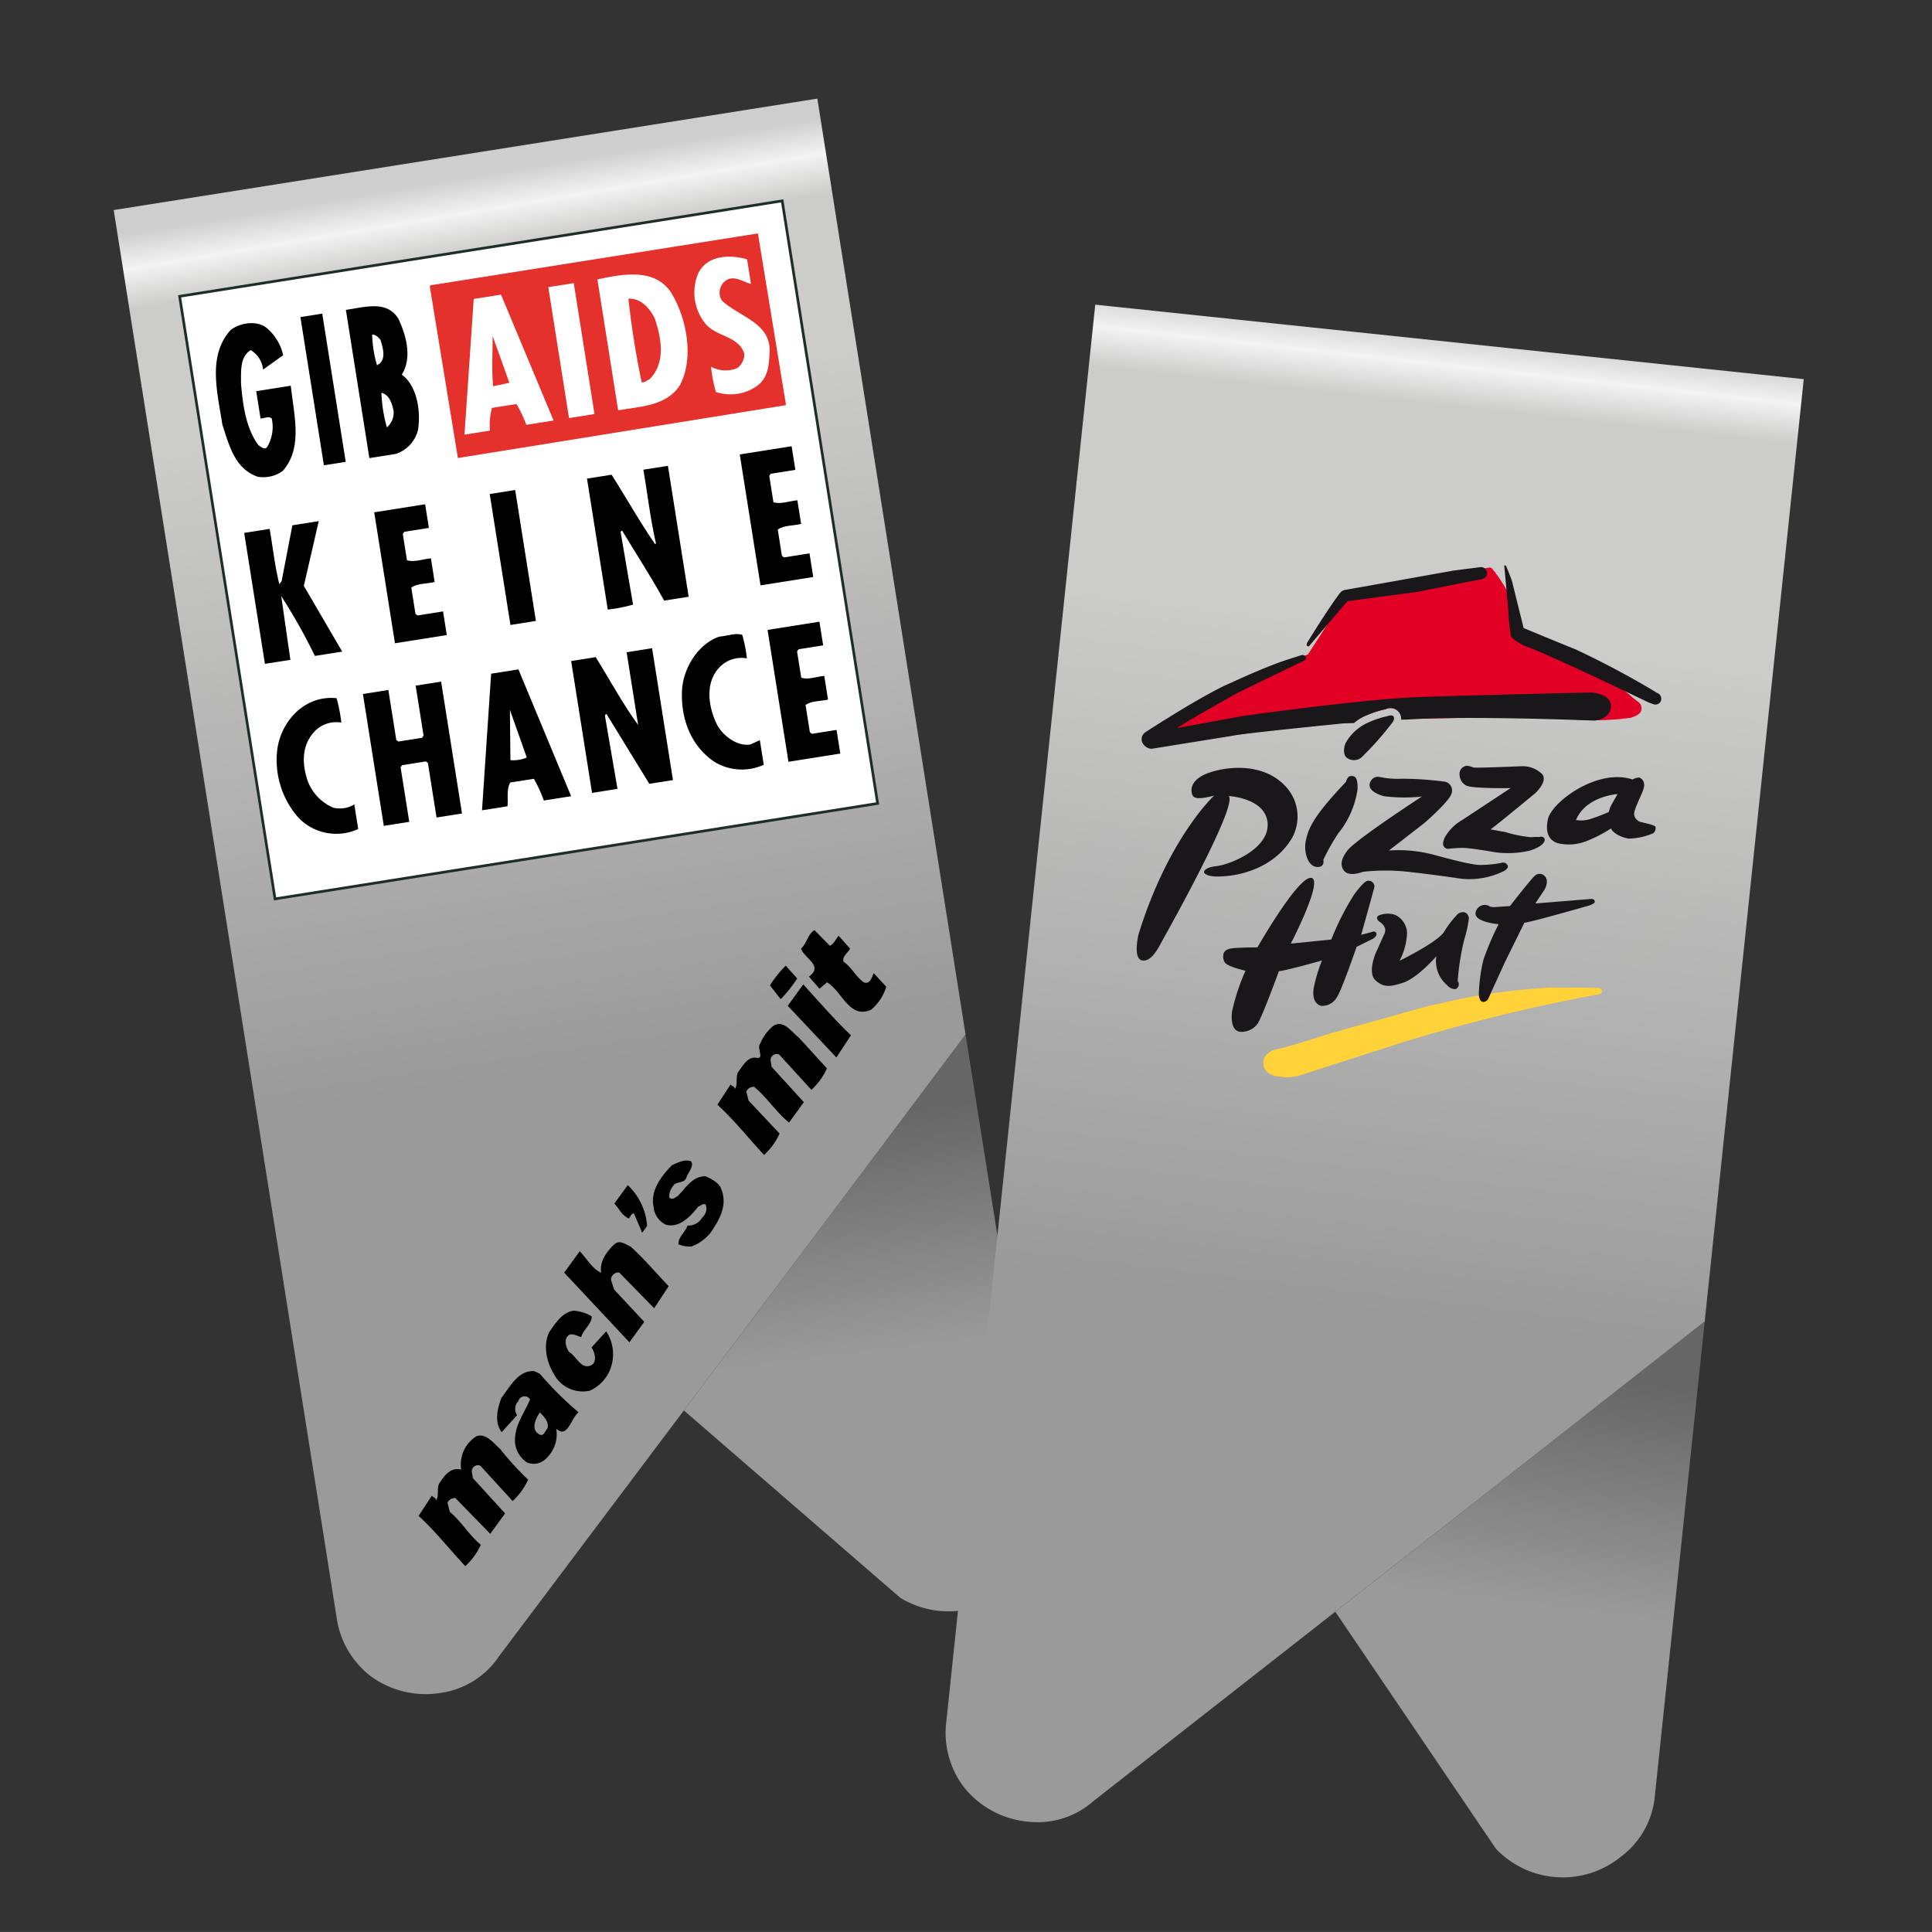<svg xmlns="http://www.w3.org/2000/svg" xmlns:xlink="http://www.w3.org/1999/xlink" viewBox="0 0 283.465 283.46"><rect x="0" y="0" width="283.465" height="283.46" fill="#333333" stroke="none"/><defs><style>.cls-1{fill:none;}.cls-2{fill:url(#Unbenannter_Verlauf_74);}.cls-3{fill:url(#Unbenannter_Verlauf_75);}.cls-4{fill:url(#Unbenannter_Verlauf_76);}.cls-5{fill:url(#Unbenannter_Verlauf_78);}.cls-6,.cls-8{fill:#fff;}.cls-6{stroke:#1d2d28;stroke-width:0.393px;}.cls-7{fill:#e5312b;}.cls-9{fill:url(#Unbenannter_Verlauf_74-2);}.cls-10{fill:url(#Unbenannter_Verlauf_75-2);}.cls-11{fill:url(#Unbenannter_Verlauf_76-2);}.cls-12{fill:url(#Unbenannter_Verlauf_78-2);}.cls-13{fill:#1a171b;}.cls-14{clip-path:url(#clip-path);}.cls-15{fill:#ffd23a;}.cls-16{fill:#e20025;}</style><linearGradient id="Unbenannter_Verlauf_74" x1="14558.584" y1="-6615.737" x2="17680.791" y2="-6615.737" gradientTransform="matrix(0.003, 0.017, 0.036, -0.006, 268.774, -262.29)" gradientUnits="userSpaceOnUse"><stop offset="0" stop-color="#cecece"/><stop offset="0.098" stop-color="#f4f3f3"/><stop offset="0.208" stop-color="#cccccb"/></linearGradient><linearGradient id="Unbenannter_Verlauf_75" x1="-2435.621" y1="20.901" x2="667.292" y2="20.901" gradientTransform="matrix(0, 0.001, 0.036, -0.006, 265.966, -280.021)" gradientUnits="userSpaceOnUse"><stop offset="0" stop-color="#737373"/><stop offset="0.573" stop-color="#c6c6c6"/><stop offset="1" stop-color="#cecece"/></linearGradient><linearGradient id="Unbenannter_Verlauf_76" x1="29100.143" y1="-14984.382" x2="32222.35" y2="-14984.382" gradientTransform="matrix(0.002, 0.011, 0.016, -0.002, 304.56, -186.14)" gradientUnits="userSpaceOnUse"><stop offset="0" stop-color="#676666"/><stop offset="1" stop-color="#999a99"/></linearGradient><linearGradient id="Unbenannter_Verlauf_78" x1="-11494.951" y1="8342.879" x2="-8372.744" y2="8342.879" gradientTransform="matrix(-0.005, -0.031, -0.033, 0.005, 309.239, -242.366)" gradientUnits="userSpaceOnUse"><stop offset="0" stop-color="#999a99"/><stop offset="1" stop-color="#cccccb"/></linearGradient><linearGradient id="Unbenannter_Verlauf_74-2" x1="16165.39" y1="-3456.401" x2="19287.597" y2="-3456.401" gradientTransform="matrix(-0.002, 0.017, 0.036, 0.004, 367.746, -212.813)" xlink:href="#Unbenannter_Verlauf_74"/><linearGradient id="Unbenannter_Verlauf_75-2" x1="-2302.878" y1="48.408" x2="815.018" y2="48.408" gradientTransform="matrix(-0, 0.001, 0.036, 0.004, 369.623, -230.667)" xlink:href="#Unbenannter_Verlauf_75"/><linearGradient id="Unbenannter_Verlauf_76-2" x1="31509.285" y1="-7705.491" x2="34631.492" y2="-7705.491" gradientTransform="matrix(-0.001, 0.011, 0.016, 0.002, 382.604, -129.996)" xlink:href="#Unbenannter_Verlauf_76"/><linearGradient id="Unbenannter_Verlauf_78-2" x1="-12366.688" y1="4884.162" x2="-9244.48" y2="4884.162" gradientTransform="matrix(0.003, -0.032, -0.033, -0.004, 401.676, -183.096)" xlink:href="#Unbenannter_Verlauf_78"/><clipPath id="clip-path"><rect id="SVGID" class="cls-1" x="165.573" y="82.292" width="78.119" height="76.355" transform="translate(63.433 311.388) rotate(-84)"/></clipPath></defs><title>06</title><g id="Clip_links" data-name="Clip links"><g id="Clip"><path class="cls-2" d="M16.682,30.82,119.92,14.469l4.129,26.068L20.796,56.794,16.682,30.82"/><path class="cls-3" d="M16.726,31.1l-.641-4.047L119.323,10.702l.641,4.047L16.726,31.1"/><path class="cls-4" d="M141.667,151.776l10.941,69.076a12.504,12.504,0,0,1-2.477,9.943,13.525,13.525,0,0,1-18.044,3.63l-31.75-27.482,41.33-55.167"/><path class="cls-5" d="M124.004,40.257,141.667,151.776l-41.33,55.167L73.244,242.973a12.396,12.396,0,0,1-8.597,5.413,13.649,13.649,0,0,1-10.225-2.432A13.168,13.168,0,0,1,49.37,237.204l-.164-1.035L20.752,56.514,124.004,40.257"/></g><g id="Logo_6" data-name="Logo 6"><path class="cls-1" d="M55.161,237.731a6.708,6.708,0,0,0,12.049,2.891l64.793-89.189a13.548,13.548,0,0,0,2.445-10.16L116.418,27.444,24.026,42.078Z"/><rect class="cls-6" x="32.802" y="35.921" width="89.515" height="89.514" transform="translate(-11.666 13.126) rotate(-9)"/><polygon class="cls-7" points="115.328 59.443 67.183 67.203 63.057 42.009 63.168 41.856 111.203 34.249 115.328 59.443"/><path d="M39.134,48.122a7.297,7.297,0,0,1,2.411,3.995q-1.474,1.057-2.949,2.11a3.694,3.694,0,0,0-1.82-2.857c-1.618,1.007-1.389,3.146-1.417,4.872.262,3.199.744,6.6,2.526,9.038.397.266.888.774,1.287.345a5.745,5.745,0,0,0,.7-4.215c-.45-.421-1.095-.004-1.645-.012l-.634-4.001,5.072-.803c.459,4.372,1.805,9.065-1.167,12.49a4.847,4.847,0,0,1-3.695.861C34.445,68.779,33.607,65.303,32.623,62.285c-.721-4.73-2.211-10.087,1.224-13.872C35.2,47.367,37.676,46.946,39.134,48.122Z"/><rect x="45.779" y="46.131" width="3.242" height="22.02" transform="translate(-8.355 8.119) rotate(-9)"/><path d="M58.488,46.834c1.143,2.475,1.992,5.666.467,8.135,2.261,1.665,2.807,5.379,2.378,8.103a4.941,4.941,0,0,1-3.27,3.528l-3.87.613L50.748,45.464C53.534,45.076,56.818,43.982,58.488,46.834Z"/><path class="cls-8" d="M109.614,38.056l.57,3.6c-1.238-.322-2.62-1.445-3.883-.341a2.19,2.19,0,0,0-.379,2.794c2.589,2.437,7.372,3.277,6.981,7.784-.093,1.669-.18,3.449-1.728,4.651a6.741,6.741,0,0,1-6.136.972,21.762,21.762,0,0,1-.724-3.717,4.454,4.454,0,0,0,3.859.21,2.574,2.574,0,0,0,1.038-2.078c-.793-2.609-3.948-2.492-5.606-4.311a7.259,7.259,0,0,1-1.183-7.47C103.722,37.374,107.242,37.323,109.614,38.056Z"/><path class="cls-8" d="M98.494,42.963c2.261,3.743,3.359,9.466,1.312,13.47-1.916,3.106-5.666,3.179-9.112,3.767L87.652,40.989C91.448,40.196,96.05,39.273,98.494,42.963Z"/><path class="cls-8" d="M81.221,61.7l-4.001.634a18.594,18.594,0,0,0-1.443-3.055l-3.603.571a10.077,10.077,0,0,0-.294,3.33l-3.732.591,1.359-19.908,4.001-.634Z"/><rect class="cls-8" x="81.943" y="41.714" width="3.784" height="19.45" transform="translate(-7.015 13.748) rotate(-9)"/><path class="cls-8" d="M55.821,49.856c.333,1.14.887,2.76-.252,3.596-.127-.019-.176.096-.245.177a17.432,17.432,0,0,1-.719-4.537C55.077,49.046,55.548,49.517,55.821,49.856Z"/><path class="cls-7" d="M96.086,46.765c.987,2.944,1.596,6.544-.781,8.873-.386.157-.66.504-1.159.459-.834-3.969-1.509-8.229-1.944-12.276C94.03,43.709,95.389,45.289,96.086,46.765Z"/><path class="cls-7" d="M72.357,56.675c-.248-2.507-.056-4.917-.076-7.373l2.453,6.858Z"/><path class="cls-8" d="M57.736,60.221a2.794,2.794,0,0,1-.975,2.481,21.744,21.744,0,0,1-.803-5.069C57.109,57.9,57.497,59.139,57.736,60.221Z"/><path d="M39.563,77.598c.472,2.716.766,5.528,1.424,8.119l.337-.464,1.574-8.182,3.87-.613L44.579,85.964l5.631,9.641-4.004.634A86.758,86.758,0,0,0,41.261,87.451l1.344,9.358-3.735.592L35.828,78.19Z"/><path d="M62.926,77.454l-3.6.57-.227.309.612,3.867c1.066.338,2.34-.179,3.512-.28l.549,3.469c-1.143.277-2.515.179-3.426.818l.612,3.867.311.224,3.735-.592.549,3.469-7.605,1.204L54.907,75.168l7.47-1.183Z"/><rect x="73.349" y="72.069" width="3.782" height="19.45" transform="translate(-11.869 12.777) rotate(-9)"/><path d="M89.728,69.653c2.166,3.39,4.173,6.985,6.403,10.199l.111-.152c-.811-3.484-1.235-7.192-1.844-10.786l3.6-.57,3.043,19.21-3.6.57c-1.921-3.499-4.09-6.818-6.135-10.242a.225.225,0,0,0-.226.312L92.884,88.71a21.386,21.386,0,0,1-3.714.723L86.127,70.223Z"/><path d="M116.697,68.937l-3.603.571-.227.309.612,3.867c1.066.338,2.338-.179,3.512-.28l.549,3.469c-1.146.277-2.515.179-3.426.818l.612,3.867.311.224,3.735-.592.549,3.469-7.739,1.226-3.043-19.21,7.607-1.205Z"/><path d="M49.377,102.437a21.963,21.963,0,0,1,.706,3.585,4.416,4.416,0,0,0-3.785,1.145c-2.065,2.077-2.03,4.806-1.147,7.429a6.908,6.908,0,0,0,3.765,3.916,4.119,4.119,0,0,0,3.068-.486l.571,3.606a7.695,7.695,0,0,1-8.737-1.627,12.779,12.779,0,0,1-3.117-10.174C41.311,105.74,44.737,101.971,49.377,102.437Z"/><path d="M108.904,93.147a20.784,20.784,0,0,1,.682,3.451,4.452,4.452,0,0,0-4.028,1.319c-2.23,2.337-1.582,5.995-.293,8.525.891,1.558,2.912,3.094,4.82,2.792l1.402-.633.571,3.606a7.728,7.728,0,0,1-7.323-.483c-3.396-2.363-4.865-6.274-4.669-10.474.181-3.191,2.323-6.757,5.459-7.841C106.648,93.327,107.881,92.817,108.904,93.147Z"/><polygon points="58.144 108.571 58.455 108.798 61.924 108.248 62.148 107.937 60.986 100.599 64.721 100.007 67.785 119.355 64.05 119.946 62.782 111.938 62.474 111.717 59.005 112.267 58.778 112.573 60.046 120.581 56.311 121.172 53.247 101.825 56.982 101.233 58.144 108.571"/><path d="M83.796,116.819l-4.004.634A19.853,19.853,0,0,0,78.33,114.264l-3.469.549c-.584,1.052-.275,2.328-.404,3.485l-3.735.592,1.338-20.045,4.004-.634Z"/><path d="M87.4,96.415c2.074,3.323,3.979,6.881,6.23,9.957l-1.691-10.675,3.735-.592,3.064,19.348-3.469.549c-2.098-3.404-4.186-6.82-6.269-10.22-.326.023-.219.361-.185.575l1.783,10.385-3.735.592L83.799,96.985Z"/><path d="M120.775,94.685l-3.603.571-.226.312.613,3.869c1.028.344,2.245-.178,3.379-.265l.549,3.469c-1.105.271-2.423.153-3.295.797l.634,4.001.312.226,3.603-.571.549,3.469-7.607,1.205L112.618,92.421l7.607-1.205Z"/><path class="cls-8" d="M77.291,111.148a5,5,0,0,1-2.401.38l-.076-7.376Z"/><path d="M115.281,141.683l1.685,1.88a18.773,18.773,0,0,1-2.423,3.034l-1.584-2.022A17.294,17.294,0,0,1,115.281,141.683Z"/><path d="M85.059,183.585c1.039,1.057,1.79,2.541,3.15,3.158-.282-1.621.802-3.143,1.981-4.224.808-.634,1.604.072,2.334.384,2.03,1.822,3.72,3.878,5.589,5.804l-2.137,3.242-5.124-5.248a1.107,1.107,0,0,0-1.216,1.076l.478,1.438,4.412,4.731-2.179,2.995L82.776,186.72Z"/><path d="M92.105,173.883a9.137,9.137,0,0,1,2.841,5.986l-.725.998-1.209-2.836c-.4.013-.512.497-.764.751-1.05-.503-1.405-1.46-2.114-2.192Z"/><path d="M119.502,136.471q1.127,1.146,2.256,2.293c.567-.242.857-.968,1.285-1.464l1.684,1.877c-.314.643-1.204,1.153-.959,1.918,1.239.879,1.763,2.196,3.011,3.057.953.282,1.14-.85,1.424-1.362.611.663,1.22,1.326,1.83,1.983a7.056,7.056,0,0,1-2.243,3.388c-3.202,1.379-4.23-2.728-6.445-4.032l-1.112.935c-.51-.589-1.035-1.186-1.542-1.775,2.218-1.612-.777-2.741-1.157-4.11C118.423,138.347,118.488,137.088,119.502,136.471Z"/><path d="M67.663,215.62a4.895,4.895,0,0,1,2.253-4.903c1.409-.499,2.547,1.088,3.45,1.856a42.495,42.495,0,0,0,4.123,4.523,9.506,9.506,0,0,1-2.28,3.135l-4.734-5.181a.908.908,0,0,0-1.258.83l.156.982,4.735,5.186-2.176,2.995L66.811,219.794a1.191,1.191,0,0,0-1.154.689l.338,1.336c1.762,1.477,2.781,3.369,4.548,4.827a9.453,9.453,0,0,1-2.276,3.14c-2.295-2.45-4.323-5.054-6.848-7.372l1.929-2.955c.203.232.653.302.609.663.513-.526.084-1.707.493-2.481C65.22,216.462,66.111,215.235,67.663,215.62Z"/><path d="M84.167,192.306a5.803,5.803,0,0,1,2.656.84c.003,1.136-1.29,1.96-1.538,3.023-.575-.112-1.068-.512-1.7-.361-1.014.611-.523,1.883-.105,2.537,1.126.643,1.868,2.861,3.45,1.856.692-.655.271-1.877-.143-2.503l2.152-2.361a6.078,6.078,0,0,1,.338,6.13,5.76,5.76,0,0,1-2.745,2.578,4.795,4.795,0,0,1-4.824-1.757c-1.352-1.856-2.208-4.703-1.092-6.894C81.587,194.026,82.502,192.559,84.167,192.306Z"/><path d="M101.396,170.391c.496.732-.501,1.683-.738,2.514-.403.795-1.569.361-1.955,1.193a2.273,2.273,0,0,0-.507,1.594c.39.456.882-.01,1.232-.195,1.21-1.21,2.126-2.919,4.085-2.914.825.359,2.034.977,2.321,1.9.94,2.366-.261,4.497-1.632,6.447a6.524,6.524,0,0,1-2.719,1.944,3.891,3.891,0,0,1-1.947-.322c-.061-1.025,1.032-1.778,1.333-2.737a2.372,2.372,0,0,0,2.204-1.233,1.677,1.677,0,0,0,.465-1.84c-.418-.26-.735.206-1.09.296-1.211,1.52-2.803,3.173-4.754,2.649a3.205,3.205,0,0,1-1.802-2.618c-.502-2.368,1.089-4.437,2.69-6.109C99.409,170.605,100.443,170.025,101.396,170.391Z"/><path d="M111.112,155.22c1.024.091-.122-1.483.426-2.087a6.481,6.481,0,0,1,1.866-2.569c1.517-1.095,2.78.91,3.801,1.671l4.123,4.523a9.63,9.63,0,0,1-2.279,3.14l-4.737-5.185a.913.913,0,0,0-1.256.829l.156.985,4.734,5.183-2.176,2.995c-1.958-1.597-3.178-3.638-5.124-5.248a1.188,1.188,0,0,0-1.151.689l.336,1.336,4.552,4.832a9.62,9.62,0,0,1-2.276,3.14c-2.296-2.455-4.326-5.06-6.85-7.372l1.931-2.961c.2.236.652.302.609.663.51-.525.084-1.707.491-2.477C109.052,156.317,109.715,154.923,111.112,155.22Z"/><path d="M117.859,144.429c2.283,2.53,4.504,5.082,6.991,7.478l-2.137,3.242-7.134-7.58Z"/><path d="M79.195,201.55l-.819-.377c-2.317-.134-3.478,2.182-4.806,3.918-.574,1.543-1.093,3.543.042,5.04l2.254-2.501a1.632,1.632,0,0,1,.182-2.049.951.951,0,0,1,1.723-.273c-.724,1.808-2.014,3.464-2.175,5.397a3.937,3.937,0,0,0,1.752,3.886,2.544,2.544,0,0,0,2.36-.25,4.849,4.849,0,0,0,1.903-4.718c1.68,1.529,2.181-1.594,3.276-2.409A49.13,49.13,0,0,1,79.195,201.55Zm1.144,8.022c-.381.313-.442,1.116-1.115.936-1.45-.704-.634-2.336-.014-3.284C79.83,207.875,80.574,208.59,80.338,209.573Z"/></g></g><g id="Clip_rechts" data-name="Clip rechts"><g id="Clip-2" data-name="Clip"><path class="cls-9" d="M160.697,44.7,264.649,55.626,261.89,81.875,157.948,70.854l2.749-26.154"/><path class="cls-10" d="M160.667,44.983l.428-4.075,103.952,10.926-.428,4.075-103.952-10.926"/><path class="cls-11" d="M250.117,193.884l-7.31,69.554a12.504,12.504,0,0,1-4.966,8.963,13.525,13.525,0,0,1-18.368-1.164l-23.556-34.763,54.2-42.59"/><path class="cls-12" d="M261.92,81.593,250.117,193.884l-54.2,42.59-35.495,27.79a12.396,12.396,0,0,1-9.705,3.004,13.649,13.649,0,0,1-9.247-4.996,13.168,13.168,0,0,1-2.615-9.76l.11-1.042L157.978,70.572l103.942,11.021"/></g><g id="Logo_6-2" data-name="Logo 6"><path class="cls-1" d="M144.28,254.805a6.708,6.708,0,0,0,10.89,5.911l85.671-69.383a13.551,13.551,0,0,0,4.989-9.185L257.876,67.532l-93.031-9.778Z"/><path class="cls-13" d="M178.141,116.727s-6.719,6.192-11.095,20.367c0,0-.855,3.511.499,3.81,1.319.29,2.349-1.67,2.958-2.832.28-.507,11.244-19.971,9.766-21.275,0,0,5.517.275,5.721,4.052.193,3.851-5.891,6.123-7.625,6.245-1.748.202-1.781.886-1.678.975.102.089.417.658,2.646.507,2.254-.07,7.453-1.055,10.172-5.519a6.477,6.477,0,0,0-1.05-7.852c-3.582-3.671-9.577-2.613-11.906-1.481-2.34,1.21-1.684,2.812-1.523,3.059.2.25.688.609,3.115-.055"/><path class="cls-13" d="M197.498,114.699s.165-.827.725-.84c.605-.015.998.177.959,1.936a13.251,13.251,0,0,1-2.812,6.449,30.054,30.054,0,0,0-2.207,3.906s.287,1.181-1.009,1.045c-1.335-.14-1.927-2.348-1.528-3.994.361-1.65,1.033-3.418,5.873-8.502"/><path class="cls-13" d="M208.625,116.866a23.595,23.595,0,0,1-5.577-.05s-2.889-.686-1.896-2.27a1.184,1.184,0,0,1,1.221-.559,12.633,12.633,0,0,0,3.305.269,48.892,48.892,0,0,1,6.363.44,1.325,1.325,0,0,1,.845,1.927c-.498,1.174-3.88,4.113-3.88,4.113l-5.223,4.05a20.084,20.084,0,0,1,6.969.733c3.714,1.002,5.729,1.446,6.635,1.387a15.918,15.918,0,0,0,2.916-.308.726.726,0,0,1,.866.323c.164.246.05.617-.62.932a11.376,11.376,0,0,1-6.993.95c-4.063-.581-6.434-.83-6.434-.83a30.493,30.493,0,0,0-7.152-.062s-2.074.855-2.821-.221c-.753-1.074.043-2.217.565-2.93.734-.921,4.272-3.535,10.91-7.895"/><path class="cls-13" d="M214.204,114.08s-.275-.948.336-1.42a1.102,1.102,0,0,1,.816-.297,4.94,4.94,0,0,1,.835.241c.362.114,7.026-.183,7.026-.183a4.117,4.117,0,0,1,3.063,1.166c.864,1.088-1.043,2.804-1.043,2.804s-6.322,5.234-6.552,5.288c0,0,1.614.323,2.062.37a19.348,19.348,0,0,0,3.887.791,6.996,6.996,0,0,1,1.202-.027c.119-.066.693-.156.794.313.099.471-.537,1.173-2.203,1.685a14.211,14.211,0,0,1-5.007.239c-.992-.18-3.723-.621-4.765-.652a19.437,19.437,0,0,0-2.228.146c-.146-.015-1.178-.199-.417-1.725a6.821,6.821,0,0,1,2.509-2.497l7.126-4.693s-5.632.101-6.521-.378a1.83,1.83,0,0,1-.922-1.17"/><g class="cls-14"><path class="cls-13" d="M180.73,139.147c1.402-.16,3.761-.141,3.761-.141s5.884-10.342,7.857-10.207c1.973.129-2.961,9.649-2.961,9.649l5.942-.602a39.919,39.919,0,0,1,3.361-6.62c1.48-1.99,1.895-2.025,2.119-2.001a.831.831,0,0,1,.778,1.155c-.25.971-1.872,6.78-1.872,6.78l1.656-.441a.418.418,0,0,1,.575.214c.146.398-.494.792-.494.792l-2.415,1.202s-2.27,6.657-2.962,7.503a2.458,2.458,0,0,1-2.216,1.148c-.697-.149-1.366-.909-1.116-2.571a23.162,23.162,0,0,1,1.217-4.085s-5.523,1.565-6.311,1.561c0,0-2.52,6.86-3.133,7.717a2.907,2.907,0,0,1-2.674,1.172c-1.206-.278-1.18-1.962-1.076-2.946a30.066,30.066,0,0,1,1.98-6s-2.674-.588-3.052-1.24a1.563,1.563,0,0,1-.171-1.244c.19-.746,1.207-.792,1.207-.792"/><path class="cls-15" d="M214.466,146.523a92.367,92.367,0,0,1,12.984-1.622c4.836-.028,7.041.05,7.041.05a.52.52,0,0,1,.552.441c.055.542-.733.535-.733.535a259.128,259.128,0,0,0-27.105,6.578c-1.197.332-16.749,5.367-16.749,5.367a8.464,8.464,0,0,1-3.339.032c-1.449-.46-1.712-1.175-1.751-1.869,0,0-.249-1.56,1.98-2.094,2.029-.398,7.62-2.264,7.62-2.264l14.553-4.064,4.948-1.089"/><path class="cls-13" d="M242.893,121.308c-.048-.234-1.48-.538-1.992-.667a1.363,1.363,0,0,1-1.126-1.038c-.157-.629.813-2.365,1.28-3.621.506-1.249-.187-1.783-.549-1.899a2.034,2.034,0,0,0-.969.284c-5.181-1.693-11.772,3.283-12.406,5.745-.412,1.795-.028,3.14,1.421,3.6a7.098,7.098,0,0,0,4.112-.261,20.684,20.684,0,0,0,3.721-1.905c.196.633,1.4,1.296,2.542,1.494a9.469,9.469,0,0,0,3.601-.772A.907.907,0,0,0,242.893,121.308Zm-6.581-2.988a5.228,5.228,0,0,0-.27.815,26.115,26.115,0,0,1-2.851,1.078,4.659,4.659,0,0,1-1.958.101c1.458-3.526,6.097-3.804,6.097-3.804s-.875,1.517-1.017,1.81"/></g><path class="cls-13" d="M203.573,105.07s.623-.242.859.015c.228.332.039.692-.178.976a45.746,45.746,0,0,1-4.547,5.116,1.76,1.76,0,0,1-2.096.009c-.629-.449-.422-1.729-.142-2.236a7.069,7.069,0,0,1,3.032-2.825,13.867,13.867,0,0,1,3.073-1.054"/><path class="cls-16" d="M240.534,103.129l-1.109-.882c-3.054-3.003-16.018-9.806-16.018-9.806s-.738-2.223-1.146-3.342a22.01,22.01,0,0,0-3.372-5.716.426.426,0,0,0-.213-.1l-.111-.012-4.077.644L205.093,85.61s-6.433,1.316-6.737,1.362a5.132,5.132,0,0,0-.551.249s-2.504,3.492-2.729,3.848c-.233.437-3.181,4.958-3.181,4.958l-6.415,2.237c-.551.247-.582.168-5.042,2.303l-5.487,3.027s-5.199,3.131-5.648,3.466a1.467,1.467,0,0,0-.597,1.778c.335.723,1.389.682,1.389.682l5.027-.776,10.081-1.469,11.895-1.203,1.662-.133a11.879,11.879,0,0,1,1.278-.782,15.575,15.575,0,0,1,3.302-1.111,1.559,1.559,0,0,1,1.905.432,1.419,1.419,0,0,1,.334,1.105l.646-.083.036.004,12.658-.279s8.057.003,10.732.206a38.212,38.212,0,0,0,9.678-.131c.276-.125,1.198-.335,1.457-.995a1.149,1.149,0,0,0-.251-1.177"/><path class="cls-13" d="M219.85,135.595s-3.418-.284-3.36-1.58a1.359,1.359,0,0,1,2.128-1.003,2.077,2.077,0,0,0,.743.078c.381-.035,2.187-.153,2.187-.153s3.124-4.042,3.655-4.444a.997.997,0,0,1,1.386-.005c.79.692.053,1.998.053,1.998l-1.378,2.074,8.198-.669s.491-.024.524.362c.079.316-.812.602-.812.602s-8.613,2.47-9.519,2.528l-2.906,5.9-2.433,5.338a.856.856,0,0,1-.755.382c-.481-.051-.582-.902-.591-1.132a25.003,25.003,0,0,1,.684-5.066,40.342,40.342,0,0,1,2.188-5.134"/><path class="cls-13" d="M203.218,136.222a1.74,1.74,0,0,0-.727-.92c-.524-.359-.566-.671-.275-.945a3.403,3.403,0,0,1,2.486-.122,3.013,3.013,0,0,1,1.741,2.709,9.642,9.642,0,0,1-1.099,4.022s5.295-2.584,6.471-4.148a14.863,14.863,0,0,1,2.123-2.763s1.245-.788,1.583.627a16.858,16.858,0,0,1-.658,3.071,35.553,35.553,0,0,0-.985,6.18.782.782,0,0,1-.315,1.193,1.583,1.583,0,0,1-1.251-.59,4.635,4.635,0,0,1-1.576-4.228s-2.732,3.161-4.829,3.862c-2.096.696-2.958.684-4.122-.361-1.154-1.116.036-3.905.036-3.905s1.275-2.853,1.319-2.926a1.252,1.252,0,0,0,.08-.757"/><path class="cls-13" d="M192.058,94.815a.201.201,0,0,1-.221-.023c-.111-.012-.169-.169-.063-.468.134-.212,2.943-4.823,4.77-7.235a1.254,1.254,0,0,1,.768-.534c.607-.09,15.959-2.843,15.959-2.843l3.951-.504a.878.878,0,0,1,.934.71c.18.785-.589,1.011-.747,1.072-.185-.019-9.411,1.844-9.411,1.844l-10.297,1.371s-5.596,6.539-5.643,6.61"/><path class="cls-13" d="M220.716,83.114s-.056-.16.055-.148c.118-.063.213.1.213.1s.84,2.002.911,2.395c.101.469,1.655,6.687,1.655,6.687s7.183,2.976,7.546,3.092a129.412,129.412,0,0,1,11.993,6.396s.393.192.418.273a.951.951,0,0,1,.156,1.011.91.91,0,0,1-.979.434,11.269,11.269,0,0,1-1.082-.421s-14.155-6.852-17.876-8.16c0,0-1.857-.888-2.053-1.52a29.458,29.458,0,0,1-.381-3.871l-.576-6.269"/><path class="cls-13" d="M236.345,103.379c-.142-1.471-2.543-1.801-2.922-1.763-.37-.039-25.017.589-26.644.723-8.934.52-24.451,2.719-24.451,2.719l-9.552,1.753c.225-.356,8.186-4.808,8.663-5.066.438-.259,9.596-4.663,9.596-4.663s.697-.228.552-.629a.538.538,0,0,0-.524-.362s-.579.168-2.171.691c-3.098.979-8.184,3.356-8.184,3.356-3.992,1.648-12.604,7.258-12.604,7.258a1.237,1.237,0,0,0-.53,1.476,1.571,1.571,0,0,0,1.396.99L180.786,107.961c.894-.289,16.228-1.818,16.228-1.818l1.651-.056a6.023,6.023,0,0,1,1.372-.929,15.575,15.575,0,0,1,3.302-1.111,1.561,1.561,0,0,1,2.239,1.537l.638-.005.036.004c8.685-.621,27.601.14,27.601.14.713-.003,2.639-.491,2.493-2.345"/><rect class="cls-1" x="165.573" y="82.292" width="78.119" height="76.355" transform="translate(63.433 311.388) rotate(-84)"/><rect class="cls-1" x="165.595" y="82.303" width="78.058" height="76.333" transform="translate(63.426 311.38) rotate(-84)"/><rect class="cls-1" x="165.595" y="82.303" width="78.058" height="76.333" transform="translate(63.426 311.38) rotate(-84)"/></g></g></svg>